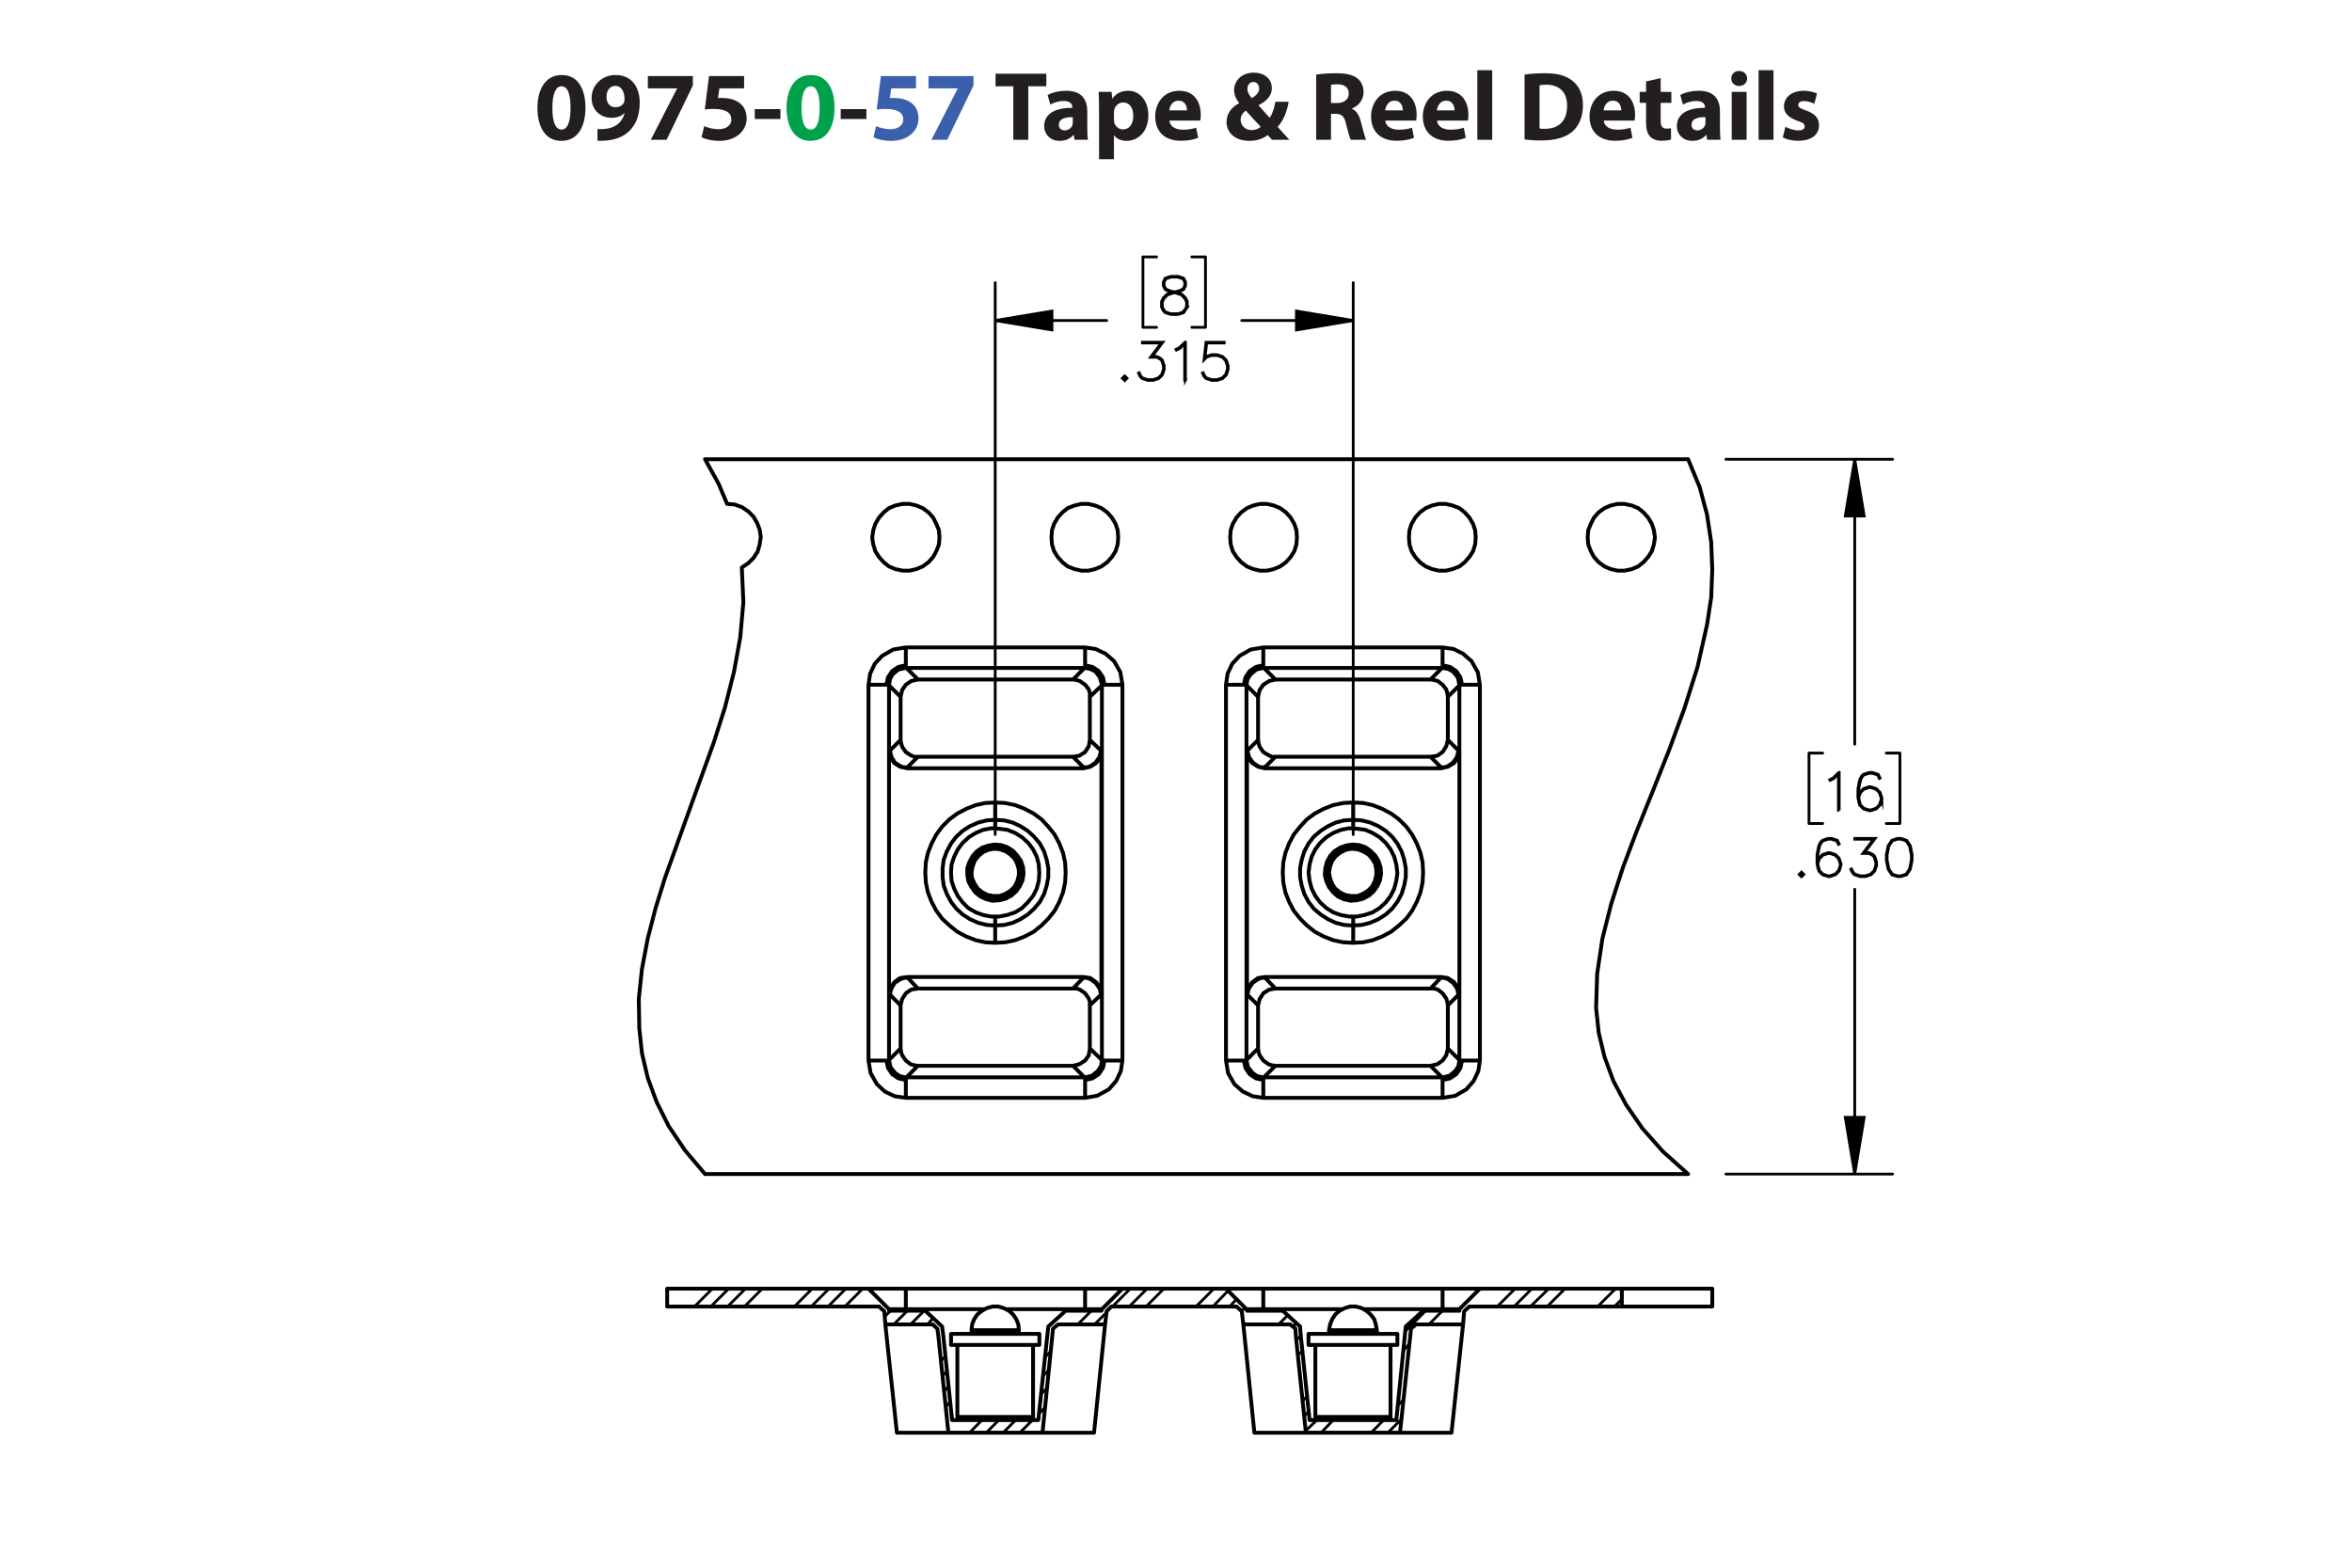 <?xml version="1.0" encoding="UTF-8"?><svg id="Layer_1" xmlns="http://www.w3.org/2000/svg" viewBox="0 0 432 288"><defs><style>.cls-1{stroke-width:.5px;}.cls-1,.cls-2,.cls-3,.cls-4{stroke:#000;}.cls-1,.cls-3{stroke-miterlimit:10;}.cls-2,.cls-3{stroke-width:.51px;}.cls-2,.cls-3,.cls-4{fill:none;}.cls-2,.cls-4{stroke-linecap:round;stroke-linejoin:round;}.cls-4{stroke-width:.709px;}.cls-5{fill:#00a14b;}.cls-6{fill:#231f20;}.cls-7{fill:#3a60ad;}</style></defs><path class="cls-6" d="m107.53,19.774c0,3.619-1.458,6.104-4.447,6.104-3.025,0-4.357-2.719-4.375-6.032,0-3.385,1.44-6.067,4.465-6.067,3.133,0,4.357,2.791,4.357,5.996Zm-6.068.072c-.018,2.683.63,3.961,1.692,3.961s1.639-1.333,1.639-3.997c0-2.593-.558-3.961-1.657-3.961-1.008,0-1.692,1.278-1.674,3.997Z"/><path class="cls-6" d="m109.741,23.699c.342.036.648.036,1.188,0,.828-.054,1.674-.288,2.305-.72.756-.522,1.26-1.278,1.476-2.161l-.054-.018c-.522.54-1.279.846-2.341.846-1.98,0-3.655-1.386-3.655-3.655,0-2.287,1.836-4.213,4.412-4.213,3.007,0,4.429,2.305,4.429,5.042,0,2.431-.774,4.213-2.053,5.383-1.116,1.008-2.647,1.566-4.465,1.639-.468.036-.936.018-1.242,0v-2.143Zm1.656-5.87c0,1.009.54,1.873,1.657,1.873.738,0,1.26-.36,1.512-.774.09-.162.144-.342.144-.684,0-1.243-.468-2.467-1.71-2.467-.936,0-1.621.828-1.603,2.052Z"/><path class="cls-6" d="m127.257,13.976v1.728l-4.825,9.975h-2.899l4.826-9.417v-.036h-5.366v-2.251h8.264Z"/><path class="cls-6" d="m136.671,16.227h-4.537l-.252,1.8c.252-.036.468-.036.756-.036,1.117,0,2.251.252,3.079.847.882.594,1.422,1.566,1.422,2.935,0,2.179-1.873,4.106-5.023,4.106-1.422,0-2.611-.324-3.259-.666l.486-2.052c.522.252,1.585.576,2.647.576,1.134,0,2.341-.54,2.341-1.783,0-1.206-.955-1.945-3.295-1.945-.648,0-1.099.036-1.585.108l.774-6.14h6.446v2.251Z"/><path class="cls-6" d="m143.348,20.044v1.818h-4.717v-1.818h4.717Z"/><path class="cls-5" d="m153.285,19.774c0,3.619-1.458,6.104-4.447,6.104-3.025,0-4.357-2.719-4.375-6.032,0-3.385,1.44-6.067,4.465-6.067,3.133,0,4.357,2.791,4.357,5.996Zm-6.068.072c-.018,2.683.63,3.961,1.692,3.961s1.639-1.333,1.639-3.997c0-2.593-.558-3.961-1.657-3.961-1.008,0-1.692,1.278-1.674,3.997Z"/><path class="cls-6" d="m159.134,20.044v1.818h-4.718v-1.818h4.718Z"/><path class="cls-7" d="m168.242,16.227h-4.537l-.252,1.8c.252-.036.468-.036.756-.036,1.117,0,2.251.252,3.079.847.882.594,1.422,1.566,1.422,2.935,0,2.179-1.873,4.106-5.023,4.106-1.422,0-2.611-.324-3.259-.666l.486-2.052c.522.252,1.585.576,2.647.576,1.134,0,2.341-.54,2.341-1.783,0-1.206-.955-1.945-3.295-1.945-.648,0-1.099.036-1.585.108l.774-6.14h6.446v2.251Z"/><path class="cls-7" d="m178.809,13.976v1.728l-4.826,9.975h-2.899l4.826-9.417v-.036h-5.366v-2.251h8.265Z"/><path class="cls-6" d="m186.115,15.849h-3.259v-2.305h9.327v2.305h-3.313v9.831h-2.754v-9.831Z"/><path class="cls-6" d="m197.366,25.68l-.162-.882h-.054c-.576.702-1.477,1.081-2.521,1.081-1.783,0-2.845-1.296-2.845-2.701,0-2.287,2.053-3.385,5.168-3.367v-.126c0-.468-.252-1.134-1.602-1.134-.9,0-1.855.306-2.431.666l-.504-1.765c.612-.342,1.818-.774,3.421-.774,2.935,0,3.871,1.728,3.871,3.799v3.061c0,.846.036,1.656.126,2.143h-2.466Zm-.324-4.159c-1.44-.018-2.557.324-2.557,1.386,0,.702.468,1.044,1.08,1.044.684,0,1.243-.45,1.422-1.008.036-.144.054-.306.054-.468v-.954Z"/><path class="cls-6" d="m201.864,19.828c0-1.152-.036-2.143-.072-2.953h2.377l.127,1.225h.036c.648-.936,1.657-1.423,2.935-1.423,1.927,0,3.655,1.675,3.655,4.483,0,3.205-2.035,4.718-3.998,4.718-1.062,0-1.891-.432-2.287-1.008h-.036v4.375h-2.737v-9.416Zm2.737,2.07c0,.216.018.414.054.576.18.738.81,1.296,1.603,1.296,1.188,0,1.891-.99,1.891-2.485,0-1.404-.63-2.466-1.855-2.466-.774,0-1.458.576-1.639,1.386-.036.144-.054.324-.054.486v1.206Z"/><path class="cls-6" d="m214.789,22.15c.09,1.135,1.206,1.675,2.485,1.675.936,0,1.692-.126,2.431-.36l.36,1.855c-.9.36-1.999.54-3.188.54-2.989,0-4.699-1.728-4.699-4.483,0-2.233,1.386-4.7,4.447-4.7,2.845,0,3.926,2.215,3.926,4.394,0,.468-.055.882-.091,1.08h-5.671Zm3.223-1.872c0-.666-.288-1.783-1.549-1.783-1.152,0-1.621,1.044-1.692,1.783h3.241Z"/><path class="cls-6" d="m233.636,25.68c-.252-.27-.504-.54-.792-.864-.792.612-1.891,1.062-3.331,1.062-2.935,0-4.231-1.747-4.231-3.439,0-1.602.919-2.754,2.305-3.475v-.072c-.521-.576-.918-1.477-.918-2.341,0-1.53,1.206-3.205,3.637-3.205,1.873,0,3.295,1.098,3.295,2.845,0,1.224-.72,2.269-2.394,3.115l-.018.072c.702.774,1.44,1.656,2.034,2.269.486-.756.864-1.873,1.026-2.953h2.449c-.324,1.837-.936,3.403-2.017,4.609.684.774,1.386,1.567,2.143,2.377h-3.188Zm-2.07-2.394c-.756-.756-1.746-1.855-2.737-2.971-.504.36-.954.882-.954,1.675,0,1.026.774,1.908,2.017,1.908.721,0,1.315-.27,1.675-.612Zm-2.449-6.986c0,.612.288,1.152.829,1.747.882-.612,1.332-1.081,1.332-1.783,0-.576-.342-1.206-1.062-1.206-.702,0-1.099.612-1.099,1.242Z"/><path class="cls-6" d="m241.752,13.706c.882-.144,2.196-.252,3.654-.252,1.801,0,3.062.27,3.926.954.72.576,1.116,1.422,1.116,2.539,0,1.548-1.099,2.61-2.143,2.989v.054c.846.342,1.315,1.152,1.62,2.269.378,1.368.757,2.953.99,3.421h-2.809c-.198-.342-.486-1.333-.847-2.827-.323-1.513-.846-1.927-1.962-1.945h-.828v4.771h-2.719v-11.974Zm2.719,5.222h1.08c1.368,0,2.179-.684,2.179-1.747,0-1.116-.757-1.674-2.017-1.692-.666,0-1.045.054-1.242.09v3.349Z"/><path class="cls-6" d="m254.442,22.15c.09,1.135,1.206,1.675,2.484,1.675.936,0,1.692-.126,2.431-.36l.36,1.855c-.9.36-1.999.54-3.188.54-2.988,0-4.699-1.728-4.699-4.483,0-2.233,1.387-4.7,4.447-4.7,2.845,0,3.926,2.215,3.926,4.394,0,.468-.055.882-.091,1.08h-5.671Zm3.223-1.872c0-.666-.288-1.783-1.549-1.783-1.152,0-1.62,1.044-1.692,1.783h3.241Z"/><path class="cls-6" d="m263.946,22.15c.09,1.135,1.206,1.675,2.484,1.675.936,0,1.692-.126,2.431-.36l.36,1.855c-.9.36-1.999.54-3.188.54-2.988,0-4.699-1.728-4.699-4.483,0-2.233,1.387-4.7,4.447-4.7,2.845,0,3.926,2.215,3.926,4.394,0,.468-.055.882-.091,1.08h-5.671Zm3.223-1.872c0-.666-.288-1.783-1.549-1.783-1.152,0-1.62,1.044-1.692,1.783h3.241Z"/><path class="cls-6" d="m271.344,12.896h2.736v12.784h-2.736v-12.784Z"/><path class="cls-6" d="m280.019,13.706c1.008-.162,2.322-.252,3.709-.252,2.305,0,3.799.414,4.969,1.296,1.261.936,2.053,2.431,2.053,4.573,0,2.323-.846,3.925-2.017,4.915-1.278,1.062-3.223,1.566-5.6,1.566-1.422,0-2.431-.09-3.114-.18v-11.919Zm2.755,9.903c.233.054.611.054.954.054,2.484.018,4.104-1.351,4.104-4.249.019-2.521-1.458-3.853-3.816-3.853-.612,0-1.009.054-1.242.108v7.94Z"/><path class="cls-6" d="m294.563,22.15c.091,1.135,1.207,1.675,2.485,1.675.935,0,1.692-.126,2.431-.36l.36,1.855c-.9.36-1.999.54-3.188.54-2.988,0-4.699-1.728-4.699-4.483,0-2.233,1.387-4.7,4.447-4.7,2.845,0,3.925,2.215,3.925,4.394,0,.468-.054.882-.09,1.08h-5.672Zm3.224-1.872c0-.666-.288-1.783-1.549-1.783-1.152,0-1.62,1.044-1.692,1.783h3.241Z"/><path class="cls-6" d="m305.022,14.354v2.521h1.963v2.017h-1.963v3.187c0,1.062.252,1.548,1.08,1.548.343,0,.612-.036.81-.072l.018,2.07c-.359.144-1.008.234-1.782.234-.882,0-1.62-.306-2.053-.756-.504-.522-.756-1.368-.756-2.611v-3.601h-1.171v-2.017h1.171v-1.909l2.683-.612Z"/><path class="cls-6" d="m313.572,25.68l-.162-.882h-.054c-.576.702-1.477,1.081-2.521,1.081-1.783,0-2.845-1.296-2.845-2.701,0-2.287,2.053-3.385,5.167-3.367v-.126c0-.468-.252-1.134-1.603-1.134-.9,0-1.855.306-2.431.666l-.504-1.765c.612-.342,1.818-.774,3.421-.774,2.935,0,3.871,1.728,3.871,3.799v3.061c0,.846.036,1.656.126,2.143h-2.467Zm-.324-4.159c-1.44-.018-2.557.324-2.557,1.386,0,.702.469,1.044,1.081,1.044.684,0,1.242-.45,1.422-1.008.036-.144.054-.306.054-.468v-.954Z"/><path class="cls-6" d="m320.897,14.426c0,.756-.576,1.369-1.476,1.369-.865,0-1.441-.612-1.423-1.369-.019-.792.558-1.386,1.44-1.386.882,0,1.44.594,1.458,1.386Zm-2.826,11.253v-8.805h2.736v8.805h-2.736Z"/><path class="cls-6" d="m323.003,12.896h2.736v12.784h-2.736v-12.784Z"/><path class="cls-6" d="m327.935,23.285c.505.306,1.549.666,2.359.666.828,0,1.17-.288,1.17-.738s-.271-.666-1.296-1.008c-1.819-.612-2.522-1.603-2.503-2.647,0-1.638,1.404-2.881,3.583-2.881,1.026,0,1.944.234,2.484.504l-.486,1.891c-.396-.216-1.152-.504-1.908-.504-.666,0-1.044.271-1.044.72,0,.415.342.63,1.422,1.008,1.675.576,2.377,1.423,2.394,2.719,0,1.639-1.296,2.845-3.816,2.845-1.152,0-2.179-.252-2.846-.612l.486-1.962Z"/><path class="cls-1" d="m218.083,56.423l-.682,1.027-1.021.329h-1.333l-1.012-.329-.357-.347-.339-.68v-1.019l.339-.685.682-.671,1.044-.347-.705-.169-.687-.347-.343-.69v-.694l.343-.699,1.035-.338h1.333l1.03.338.348.699v.694l-.348.69-.686.347-.701.169.036.009,1.003.338.686.671.334.685v1.019Zm-.146-.037v-.946l-.32-.625-.626-.64-.967-.315-.311-.087-.307.087-.966.315-.632.64-.316.625v.946l.316.625.302.31.957.315h1.292l.947-.315.632-.936Zm-.329-3.928v-.622l-.311-.607-.938-.315h-1.292l-.939.315-.311.607v.622l.311.617.627.306.957.247.957-.247.627-.306.311-.617Z"/><path class="cls-1" d="m207.009,69.491l-.43.42-.43-.42.43-.429.43.429Zm-.206,0l-.224-.224-.225.224.225.224.224-.224Z"/><path class="cls-1" d="m213.838,67.865l-.334,1.01-.686.68-1.012.329h-1.002l-1.011-.329-.357-.347-.33-.662.133-.073.325.644.302.31.957.315h.966l.957-.315.627-.63.32-.955v-.635l-.32-.955-.311-.297-.627-.32h-1.117l1.968-2.617h-3.456v-.151h3.758l-1.968,2.617h.852l.686.338.348.356.334,1.01v.676Z"/><path class="cls-1" d="m217.742,69.82h-.152v-6.701l-.859.873-.668.324-.074-.127.646-.329,1.002-.991h.105v6.952Z"/><path class="cls-1" d="m225.583,67.865l-.334,1.01-.686.68-1.012.329h-1.003l-1.012-.329-.356-.347-.33-.662.133-.073.325.644.302.31.957.315h.966l.957-.315.627-.63.32-.955v-.635l-.32-.955-.627-.626-.957-.32h-.966l-.957.32-.457.471.352-3.229h3.35v.151h-3.217l-.298,2.663.196-.188,1.012-.334h1.003l1.012.334.686.685.334,1.01v.676Z"/><path class="cls-1" d="m337.818,148.869h-.151v-6.702l-.86.873-.668.324-.073-.127.645-.329,1.002-.991h.105v6.953Z"/><path class="cls-1" d="m345.656,146.914l-.334,1.01-.686.681-1.012.328h-.348l-1.011-.328-.686-.681-.334-1.338v-1.659l.325-1.654.338-.676.357-.343,1.011-.338h.678l1.029.338.339.681-.133.078-.32-.63-.939-.315h-.636l-.956.315-.298.31-.32.635-.329,1.622v1.169l.188-.561.686-.685,1.011-.338h.348l1.012.338.686.685.334,1.009v.348Zm-.146-.022v-.306l-.32-.956-.627-.625-.956-.32h-.311l-.956.32-.627.625-.32.946.32,1.27.627.631.956.315h.311l.956-.315.627-.631.32-.954Z"/><path class="cls-1" d="m331.315,160.644l-.43.421-.431-.421.431-.429.43.429Zm-.206,0l-.224-.224-.225.224.225.224.224-.224Z"/><path class="cls-1" d="m338.147,159.019l-.334,1.01-.686.681-1.013.328h-.348l-1.012-.328-.688-.681-.334-1.339v-1.658l.325-1.653.339-.676.357-.343,1.012-.338h.678l1.03.338.339.681-.133.078-.32-.631-.94-.315h-.636l-.957.315-.298.31-.32.635-.33,1.622v1.169l.188-.561.688-.685,1.012-.338h.348l1.013.338.686.685.334,1.01v.347Zm-.146-.022v-.307l-.32-.954-.627-.626-.957-.32h-.311l-.957.32-.628.626-.32.945.32,1.27.628.631.957.315h.311l.957-.315.627-.631.32-.954Z"/><path class="cls-1" d="m344.677,159.019l-.334,1.01-.686.681-1.013.328h-1.003l-1.012-.328-.357-.348-.329-.662.133-.073.325.644.302.31.957.315h.967l.957-.315.627-.631.32-.954v-.635l-.32-.955-.311-.297-.627-.32h-1.117l1.969-2.617h-3.457v-.15h3.759l-1.969,2.617h.852l.688.338.348.356.334,1.01v.676Z"/><path class="cls-1" d="m351.207,158.036l-.325,1.654-.686,1.019-1.022.328h-.678l-1.02-.328-.683-1.019-.33-1.654v-1.005l.33-1.653.683-1.019,1.02-.338h.678l1.022.338.686,1.019.325,1.653v1.005Zm-.146-.022v-.959l-.329-1.622-.628-.945-.947-.315h-.637l-.948.315-.632.945-.325,1.622v.959l.325,1.622.632.945.948.315h.637l.947-.315.628-.945.329-1.622Z"/><path class="cls-3" d="m340.664,215.692l-1.738-10.428h3.476l-1.738,10.428m0-131.319l1.738,10.428h-3.476l1.738-10.428m-92.116-25.491l-10.428,1.738v-3.476l10.428,1.738m-65.756,0l10.428-1.738v3.476l-10.428-1.738"/><path class="cls-2" d="m340.664,215.692v-52.334m0-78.984v52.334m-23.657,78.984h30.609m-30.609-131.319h30.609m1.352,66.915h-2.51m2.51-12.939v12.939m-2.51-12.939h2.51m-16.704,12.939h2.51m-2.51-12.939v12.939m2.51-12.939h-2.51m-83.716-79.467h-20.47m-45.286,0h20.47m45.286,94.434V51.929m-65.756,101.386V51.929m38.623,8.207h-2.51m2.51-12.939v12.939m-2.51-12.939h2.51m-11.49,12.939h2.51m-2.51-12.939v12.939m2.51-12.939h-2.51"/><path d="m340.664,215.692l-1.738-10.428h3.476m-1.738-120.891l1.738,10.428h-3.476m-90.378-35.919l-10.428,1.738v-3.476m-55.328,1.738l10.428-1.738v3.476"/><path class="cls-2" d="m136.734,240.024l3.283-3.283m15.16,3.283l3.283-3.283m11.877,6.566l1.062-1.159m2.317,16.222l.869-.869m35.919-17.477l3.283-3.283m-22.884,22.884l1.062-1.062m-4.635,4.635l2.317-2.317m38.43-19.988l.579-.676m9.752,8.69l.869-.772m23.174-4.828l2.51-2.51m-7.145,7.242l.966-1.062m-16.125,16.222l2.221-2.317m39.299-20.857l3.283-3.283m-153.817,3.283l3.283-3.283m15.16,3.283l3.283-3.283m11.877,6.566l2.51-2.51m3.669,14.773l.772-.869m33.216-14.677l3.283-3.283m-19.505,19.408l1.062-1.062m-8.014,8.111l2.317-2.317m39.299-20.857l1.255-1.352m11.008,7.532l.869-.869m19.119-.772l3.766-3.766m-22.015,22.015l2.028-1.931m39.203-20.857l3.38-3.283m-153.913,3.283l3.283-3.283m15.16,3.283l3.283-3.283m11.877,6.566l2.51-2.51m6.469,11.973l.772-.869m30.416-11.877l3.283-3.283m-6.566,6.566l2.221-2.221m-11.684,11.684l1.062-1.062m-11.49,11.49l2.317-2.317m39.299-20.857l2.8-2.897m11.877,6.566l.676-.579m1.448,16.994l.869-.869m37.658-19.215l3.283-3.283m-26.457,26.457l2.51-2.51m39.106-20.663l1.352-1.352m-170.328,1.352l3.283-3.283m15.063,3.283l3.283-3.283m13.325,5.118l1.062-1.062m9.27,9.173l.772-.772m24.333-5.89l2.51-2.51m-8.497,8.497l1.062-1.062m-14.966,14.966l2.317-2.317m39.299-20.857l3.283-3.283m11.877,6.566l1.641-1.641m2.8,15.642l.869-.869m34.857-16.415l3.283-3.283m-21.629,21.532l1.062-1.062m-5.89,5.987l2.317-2.317m39.299-20.857l3.283-3.283"/><path class="cls-4" d="m252.893,244.369h-8.787m-56.969,0h-8.69m86.419-3.573v-.29m-65.659.29v-.29m-32.733,0v.29m65.659-.29v.29m22.788,20.084h-12.842m13.325-.579h-13.808m15.063-15.256h-16.318m16.318,2.028h-16.318m-51.079,13.808h-12.842m13.325-.579h-13.904m15.063-15.256h-16.222m16.222,2.028h-16.222m57.355-10.332h32.926m-98.586,0h32.926m-14.484,3.766h14.387m-32.733,0h14.291m69.715,0h14.387m-32.733,0h14.387m-80.143-.483v.483m-6.856-3.766h6.856m0,0v3.283m65.659,0v.483m-6.856-3.766h6.856m0,0v3.283m-32.733,0v.483m0-3.766h6.856m-6.856,0v3.283m65.659,0v.483m0-3.766h6.856m-6.856,0v3.283m3.09.483h-3.09m0,0h-.097m-62.473,0h-3.09m0,0h-.097m-35.919,0h0m3.09,0h.097m-.097,0h-3.09m65.659,0h0m3.09,0h.097m-.097,0h-3.09m39.782,2.8l-2.124,19.891m0,0h-4.055m-97.813,0l-2.124-19.891m6.18,19.891h-4.055m92.406,0h5.407m-28.098,0h5.407m-9.463,0l-2.028-19.891m6.083,19.891h-4.055m-27.422-19.891l-2.028,19.891m0,0h-4.152m-5.311,0h5.311m-28.002,0h5.407m28.774-19.891l.29-2.414m65.466,2.414l.193-2.414m-106.31,2.414l-.193-2.414m65.949,2.414l-.29-2.414m39.975-.097v-.29m-39.009.29l-.097-.29m-65.659.29v-.29m39.009.29l.097-.29m65.659.29h-6.662m-25.781,0h-6.566m-26.747,0h-6.566m-25.781,0h-6.662m65.08,2.51h8.594m23.077,0h8.69m-106.117,0h8.69m23.077,0h8.594m94.916-6.566h-26.071m-112.297,0h-36.982m102.641,0h-19.022m65.659,0l-3.766,3.766m-9.849,3.186l3.186-2.897m-4.925,20.084l1.738-17.187m-3.283,17.187h1.545m-15.932,0h1.545m-3.283-17.187l.097,1.448,1.641,15.739m-4.924-20.084l3.186,2.897m-9.849-3.186l-3.766-3.766m-19.022,0l-3.766,3.766m-9.849,3.186l3.186-2.897m-5.021,20.084l1.835-17.187m-3.283,17.187h1.448m-15.835,0h1.545m-3.38-17.187l.193,1.448,1.641,15.739m-4.924-20.084l3.09,2.897m-9.752-3.186l-3.766-3.766m1.931,3.283h-38.913m38.913,0l.966.869m8.883,2.414l.869.772m0,0l.193,1.448,1.835,17.67m0,0h17.284m0,0l1.931-19.119m0,0l.579-.483.386-.29m8.883-2.414l.869-.869m22.981,0h-22.981m22.981,0l.966.869m8.883,2.414l.966.772m0,0l.097,1.448,1.835,17.67m0,0h17.284m0,0l2.028-19.119m0,0l.579-.483.29-.29m8.883-2.414l.966-.869m28.002,0h-28.002m-147.347,0v-3.283m175.349,0h16.608m-16.608,0v3.283m0,0h16.608m-59.576,20.857l.483-.579m-13.808,0l.483.579m-.483-13.808v13.228m13.808,0v-13.228m-15.063-2.028v2.028m16.318,0v-2.028m-67.397,15.835l.483-.579m-13.904,0l.579.579m-.579-13.808v13.228m13.904,0v-13.228m-15.063-2.028v2.028m16.222,0v-2.028m53.203-.676v.676m8.787,0v-.676m0,0l-.193-1.062-.29-.966-.676-.869-.772-.676-.869-.483-1.062-.29h-1.062l-.966.29-.966.483-.772.676-.579.869-.386.966-.193,1.062m-65.659,0v.676m8.69,0v-.676m0,0l-.097-1.062-.386-.966-.579-.869-.772-.676-.966-.483-.966-.29h-1.062l-1.062.29-.869.483-.869.676-.579.869-.386.966-.097,1.062m136.05-4.345v-3.283"/><path class="cls-4" d="m248.548,170.02v-1.545m0-17.863v1.545m-65.756-1.545v1.545m0,17.863v-1.545m17.38,16.222v-.676l-.193-.579-.676-.966-.966-.676-.579-.193h-.676m68.846,3.09l-.097-.676-.193-.579-.676-.966-.869-.676-.676-.193h-.676m-31.671-45.672l.097.579.193.676.676.966.966.579.579.29h.676m31.671-3.09l-.29,1.159-.676,1.062-.966.676-1.255.193m-31.671,45.672l.29-1.159.676-1.062,1.062-.676,1.159-.193m-68.846,3.09l.29-1.159.676-1.062.966-.676,1.255-.193m31.574-45.672l-.193,1.159-.676,1.062-1.062.676-1.159.193m-31.671-3.09l.097.579.193.676.676.966.869.579.676.29h.676m14.194,30.995l-1.545-.097-1.545-.386-1.545-.676-1.352-.869-1.159-1.062-.966-1.255-.772-1.448-.579-1.545-.193-1.545v-1.641l.193-1.545.579-1.545.772-1.448.966-1.255,1.159-1.062,1.352-.869,1.545-.676,1.545-.386,1.545-.097m65.756,19.408l-1.641-.097-1.545-.386-1.448-.676-1.352-.869-1.255-1.062-.966-1.255-.772-1.448-.483-1.545-.29-1.545v-1.641l.29-1.545.483-1.545.772-1.448.966-1.255,1.255-1.062,1.352-.869,1.448-.676,1.545-.386,1.641-.097m-65.756,0l1.641.097,1.545.386,1.448.676,1.352.869,1.159,1.062,1.062,1.255.772,1.448.483,1.545.29,1.545v1.641l-.29,1.545-.483,1.545-.772,1.448-1.062,1.255-1.159,1.062-1.352.869-1.448.676-1.545.386-1.641.097m0,0v3.186m0-25.781v3.186m65.756,0l1.545.097,1.545.386,1.545.676,1.352.869,1.159,1.062.966,1.255.772,1.448.483,1.545.29,1.545v1.641l-.29,1.545-.483,1.545-.772,1.448-.966,1.255-1.159,1.062-1.352.869-1.545.676-1.545.386-1.545.097m0,0v3.186m0-25.781v3.186m-14.291,30.995h28.485m0,0l1.931-2.028m-32.347,0l1.931,2.028m30.416-2.028v-.097m3.186,3.283l-.097-.676-.193-.579-.676-.966-.966-.676-.579-.193-.676-.097m-32.347,0v-.097m0,.097l-.676.097-.579.193-.966.676-.676.966-.193.579-.097.676m-62.473-3.186l-.676.097-.579.193-1.062.676-.579.966-.193.579-.097.676m5.118-1.159h28.485m0,0l1.931-2.028m-32.347,0v-.097m0,.097l1.931,2.028m30.416-2.028v-.097m3.186,3.283l-.097-.676-.193-.579-.676-.966-.966-.676-.579-.193-.676-.097m-30.416-40.554h28.485m-28.485,0l-1.931,1.931m32.347,0l-1.931-1.931m37.175,0h28.485m-28.485,0l-1.931,1.931m32.347,0l-1.931-1.931m-96.075,1.931v.193m-3.186-3.283l.097.579.193.676.579.966,1.062.676.579.193h.676m65.659,0v.193m-3.186-3.283l.097.579.193.676.676.966.966.676.579.193h.676m-49.534,6.469l-1.835.097-1.738.386-1.738.676-1.641.869-1.448,1.062-1.352,1.352-1.062,1.448-.869,1.641-.676,1.738-.386,1.738-.097,1.835.097,1.835.386,1.835.676,1.738.869,1.641,1.062,1.448,1.352,1.255,1.448,1.159,1.641.869,1.738.676,1.738.386,1.835.097m0,0l1.835-.097,1.835-.386,1.738-.676,1.641-.869,1.448-1.159,1.255-1.255,1.159-1.448.869-1.641.676-1.738.386-1.835.097-1.835-.097-1.835-.386-1.738-.676-1.738-.869-1.641-1.159-1.448-1.255-1.352-1.448-1.062-1.641-.869-1.738-.676-1.835-.386-1.835-.097m-16.125,32.057h32.347m0,0l1.255.193,1.062.772.772,1.062.193.579v.676m-3.283-41.617h-32.347m0,0l-1.352-.29-1.062-.676-.676-1.062-.193-.676-.097-.579m0,44.899l.29-1.255.676-1.062,1.062-.772,1.352-.193m81.881-32.057l-1.835.097-1.835.386-1.738.676-1.641.869-1.448,1.062-1.255,1.352-1.159,1.448-.869,1.641-.676,1.738-.386,1.738-.097,1.835.097,1.835.386,1.835.676,1.738.869,1.641,1.159,1.448,1.255,1.255,1.448,1.159,1.641.869,1.738.676,1.835.386,1.835.097m0,0l1.835-.097,1.738-.386,1.738-.676,1.641-.869,1.448-1.159,1.352-1.255,1.062-1.448.869-1.641.676-1.738.386-1.835.097-1.835-.097-1.835-.386-1.738-.676-1.738-.869-1.641-1.062-1.448-1.352-1.352-1.448-1.062-1.641-.869-1.738-.676-1.738-.386-1.835-.097m-16.222,32.057h32.347m0,0l1.255.193,1.159.772.676,1.062.193.579.097.676m-3.38-41.617h-32.347m0,0l-1.255-.29-1.062-.676-.772-1.062-.193-.676v-.579m0,44.899l.193-1.255.772-1.062,1.062-.772,1.255-.193m32.347-38.527v.193m3.38-3.283l-.29,1.255-.676,1.062-1.159.676-1.255.29m0-.193h.676l.579-.193.966-.676.676-.966.193-.676.097-.579m-68.846,3.09v.193m3.283-3.283l-.193,1.255-.772,1.062-1.062.676-1.255.29m0-.193h.676l.579-.193.966-.676.676-.966.193-.676.097-.579m32.057,57.935h28.485m-94.144,0h28.485m2.124,2.124l-2.124-2.124m3.09-3.186l-.193,1.255-.676.966-1.062.676-1.159.29m37.175,0l-2.124,2.124m-1.062-5.311l.097.676.193.579.676.966.966.676.579.193.676.097m-65.659,0l-2.124,2.124m-1.062-5.311l.097.676.193.579.676.966.869.676.676.193.676.097m96.268,2.124l-2.124-2.124m3.186-3.186l-.29,1.255-.676.966-.966.676-1.255.29m-99.261-57.935h-.193m2.124-1.931l-1.931,1.931m1.931-9.849v7.918m0,56.679l-2.124,2.124m2.124-10.042v7.918m-1.931-9.849l1.931,1.931m-1.931-1.931h-.193m0,0v-44.899m65.853,0h-.097m2.028-1.931l-1.931,1.931m1.931-9.849v7.918m0,56.679l-2.124,2.124m2.124-10.042v7.918m-1.931-9.849l1.931,1.931m-1.931-1.931h-.097m0,0v-44.899m-65.756-11.973l2.124,2.124m0,0l.29-1.255.676-.966.966-.676,1.255-.29m60.349,1.062l2.124,2.124m0,0l.29-1.255.676-.966,1.062-.676,1.159-.29m-34.085,59.866l2.028-1.931m-2.028,1.931v7.918m2.221,2.124l-2.221-2.124m0-64.597v7.918m2.028,1.931l-2.028-1.931m2.028,1.931h.097m0,44.899v-44.899m-.097,44.899h.097m29.836-60.059l2.124,2.124m0,0h28.485m-96.268-2.124l2.124,2.124m0,0h28.485m3.09,3.186l2.221-2.124m-5.311-1.062l2.124-2.124m.966,5.311v-.676l-.193-.676-.676-.869-.966-.676-.579-.193-.676-.097m68.846,59.866l1.931-1.931m-1.931,1.931v7.918m2.124,2.124l-2.124-2.124m0-64.597v7.918m1.931,1.931l-1.931-1.931m1.931,1.931h.193m0,44.899v-44.899m-.193,44.899h.193m-2.124-54.748l2.124-2.124m-5.311-1.062l2.124-2.124m1.062,5.311l-.097-.676-.193-.676-.676-.869-.869-.676-.676-.193-.676-.097m5.311.966l-.29-1.352-.869-1.062-.869-.483-1.062-.193m-36.016,72.129l.29,1.255.869,1.062.869.579,1.062.193m-68.749-3.09l.29,1.255.869,1.062.869.579,1.062.193m32.926,0l1.255-.29,1.062-.869.579-.869.193-1.062m62.569,3.09l1.255-.29,1.062-.869.579-.869.193-1.062m-65.659-69.039l-.386-1.352-.772-1.062-.966-.483-.966-.193m32.733,0l-1.255.29-1.062.869-.579.869-.193,1.062m-62.569-3.09l-1.352.29-1.062.869-.483.869-.193,1.062m146.768,89.895l-4.635-4.152-3.766-4.248-2.993-4.345-2.317-4.345-1.641-4.442-1.062-4.442-.483-4.538.193-6.276.966-6.469,1.641-6.469,2.124-6.566,2.51-6.662,2.993-7.435,2.993-7.532,2.8-7.628,2.414-7.628,1.738-7.725.772-5.021.193-5.118-.193-5.021-.772-5.118-1.352-5.021-2.124-5.118m-18.443,14.387l.097,1.255.483,1.255.579,1.062.869.966,1.062.772,1.159.483,1.255.29h1.255l1.352-.29,1.159-.483.966-.772.869-.966.676-1.062.386-1.255.193-1.255m0,0l-.193-1.352-.386-1.159-.676-1.159-.869-.966-.966-.772-1.159-.483-1.352-.29h-1.255l-1.255.29-1.159.483-1.062.772-.869.966-.579,1.159-.483,1.159-.097,1.352m-32.83,0l.097,1.255.386,1.255.676,1.062.869.966,1.062.772,1.159.483,1.255.29h1.255l1.255-.29,1.255-.483.966-.772.869-.966.676-1.062.386-1.255.097-1.255m0,0l-.097-1.352-.386-1.159-.676-1.159-.869-.966-.966-.772-1.255-.483-1.255-.29h-1.255l-1.255.29-1.159.483-1.062.772-.869.966-.676,1.159-.386,1.159-.097,1.352m-32.83,0l.097,1.255.386,1.255.676,1.062.869.966,1.062.772,1.159.483,1.255.29h1.255l1.255-.29,1.159-.483,1.062-.772.869-.966.676-1.062.386-1.255.097-1.255m0,0l-.097-1.352-.386-1.159-.676-1.159-.869-.966-1.062-.772-1.159-.483-1.255-.29h-1.255l-1.255.29-1.159.483-1.062.772-.869.966-.676,1.159-.386,1.159-.097,1.352m-32.83,0l.097,1.255.386,1.255.676,1.062.869.966.966.772,1.255.483,1.255.29h1.255l1.255-.29,1.159-.483,1.062-.772.869-.966.676-1.062.386-1.255.097-1.255m0,0l-.097-1.352-.386-1.159-.676-1.159-.869-.966-1.062-.772-1.159-.483-1.255-.29h-1.255l-1.255.29-1.255.483-.966.772-.869.966-.676,1.159-.386,1.159-.097,1.352m-32.926,0l.193,1.255.386,1.255.676,1.062.869.966.966.772,1.159.483,1.352.29h1.255l1.255-.29,1.159-.483,1.062-.772.869-.966.579-1.062.483-1.255.097-1.255m0,0l-.097-1.352-.483-1.159-.579-1.159-.869-.966-1.062-.772-1.159-.483-1.255-.29h-1.255l-1.352.29-1.159.483-.966.772-.869.966-.676,1.159-.386,1.159-.193,1.352m-23.946,5.504l.29,6.373-.579,6.469-1.159,6.373-1.641,6.469-2.028,6.373-4.538,12.553-4.442,12.359-1.738,5.6-1.448,5.6-1.062,5.6-.579,5.504.097,5.407.483,4.538,1.062,4.538,1.641,4.442,2.221,4.442,2.993,4.442,3.669,4.345m0,0h180.563m0-131.319h-180.563m0,0l2.51,4.538,1.545,3.669m0,0l1.352.097,1.352.483,1.159.772.966.966.676,1.159.483,1.255.193,1.352-.193,1.352-.386,1.352-.772,1.159-.966.966-1.159.772m63.052,97.427h-32.926m32.926-3.283v-.483m0,0h-.097m-32.733,0h32.733m-32.83,0h.097m-.097.483v-.483m98.586,3.766h-32.926m32.926-3.283v-.483m0,0h-.097m-32.733,0h32.733m-32.83,0h.097m-.097.483v-.483m-65.659,3.766l-2.028-.29-1.835-.869-1.448-1.352-1.159-2.028-.386-2.317m6.856,6.856v-3.283m-3.573-3.573l.29,1.352.772,1.159,1.159.772,1.352.29m32.926,3.283v-3.283m6.856-3.573l-.29,1.931-.869,1.835-1.352,1.545-2.124,1.159-2.221.386m0-3.283l1.352-.29,1.159-.772.772-1.159.29-1.352m29.16,6.856l-1.931-.29-1.835-.869-1.545-1.352-1.159-2.028-.386-2.317m6.856,6.856v-3.283m-3.573-3.573l.29,1.352.772,1.159,1.159.772,1.352.29m-25.878-72.612v69.039m-3.283-69.039h-.483m0,.097v-.097m0,.097v68.846m0,0h0v.097m.483,0h-.483m3.766,0h-3.283m-43.355,0v-69.039m0,69.039h3.283m0,0h.483m0-.097h0v.097m0-68.942v68.846m0-68.846v-.097m-.483,0h.483m108.531,0v69.039m-3.283-69.039h-.483m0,.097v-.097m0,.097v68.846m0,0h0v.097m.483,0h-.483m-42.872,0v-69.039m0,69.039h3.283m0,0h.483m0-.097h0v.097m0-68.942v68.846m0-68.846v-.097m-.483,0h.483m-3.766,0l.29-2.028.869-1.835,1.352-1.448,2.028-1.159,2.317-.386m-6.856,6.856h3.283m3.573-3.573l-1.352.29-1.159.772-.772,1.159-.29,1.352m3.573-6.856h32.926m-32.926,0v3.283m0,0v.483m0,0h.097m0,0h32.733m.097,0h-.097m.097-.483v.483m-105.441,3.09l.29-2.028.869-1.835,1.352-1.448,2.028-1.159,2.317-.386m-6.856,6.856h3.283m3.573-3.573l-1.352.29-1.159.772-.772,1.159-.29,1.352m3.573-6.856h32.926m-32.926,0v3.283m0,0v.483m0,0h.097m0,0h32.733m.097,0h-.097m.097-.483v.483m6.856,3.09h-3.283m-3.573-6.856l1.931.29,1.835.869,1.545,1.352,1.159,2.028.386,2.317m-6.856-6.856v3.283m3.573,3.573l-.29-1.352-.772-1.159-1.159-.772-1.352-.29m65.659,79.467v-3.283m6.856-3.573l-.29,1.931-.869,1.835-1.352,1.545-2.028,1.159-2.317.386m6.856-6.856h-3.283m-3.573,3.573l1.352-.29,1.159-.772.772-1.159.29-1.352m3.283-69.039h-3.283m-3.573-6.856l2.028.29,1.738.869,1.545,1.352,1.159,2.028.386,2.317m-6.856-6.856v3.283m3.573,3.573l-.29-1.352-.772-1.159-1.159-.772-1.352-.29m-16.898,42.582h1.062l1.062-.29.966-.579.869-.676.579-.966.29-1.062.193-1.062-.193-1.062-.386-1.062-.676-.869-.869-.676-.966-.483-1.062-.193h-1.062l-1.062.29-.966.483-.772.772-.676.966-.29.966-.097,1.159.097,1.062.483.966.579.869.869.772.966.483,1.062.193m0,.676l1.159-.097,1.159-.29,1.062-.579.869-.772.676-.966.483-1.062.193-1.255-.097-1.159-.386-1.159-.579-.966-.869-.869-.966-.676-1.159-.386-1.255-.097-1.159.193-1.062.386-1.062.676-.772.869-.579,1.062-.29,1.159-.097,1.255.29,1.159.483,1.062.772.966.869.772,1.062.483,1.255.29m1.255-13.228l1.448.193,1.352.579,1.255.772,1.159,1.062.869,1.159.676,1.352.386,1.448.193,1.545-.193,1.448-.386,1.448-.676,1.352-.869,1.159-1.159,1.062-1.255.772-1.448.483-1.448.29h-1.448l-1.545-.29-1.352-.483-1.255-.772-1.159-1.062-.869-1.159-.676-1.352-.386-1.448-.193-1.545.193-1.448.386-1.448.676-1.352.869-1.159,1.159-1.062,1.255-.772,1.448-.579,1.448-.29,1.545.097m-66.915,12.553h1.062l1.062-.29.966-.579.772-.676.579-.966.386-1.062.097-1.062-.097-1.062-.483-1.062-.579-.869-.869-.676-.966-.483-1.062-.193h-1.159l-1.062.29-.869.483-.869.772-.579.966-.386.966-.097,1.159.193,1.062.386.966.676.869.869.772.966.483,1.062.193m-.097.676l1.255-.097,1.159-.29,1.062-.579.869-.772.676-.966.483-1.062.193-1.255-.097-1.159-.386-1.159-.676-.966-.772-.869-1.062-.676-1.159-.386-1.159-.097-1.159.193-1.159.386-.966.676-.772.869-.579,1.062-.386,1.159v1.255l.193,1.159.579,1.062.676.966.966.772,1.062.483,1.159.29m1.255-13.228l1.448.193,1.448.579,1.255.772,1.159,1.062.869,1.159.676,1.352.386,1.448.097,1.545-.097,1.448-.386,1.448-.676,1.352-.966,1.159-1.062,1.062-1.255.772-1.448.483-1.448.29h-1.545l-1.448-.29-1.352-.483-1.352-.772-1.062-1.062-.869-1.159-.676-1.352-.483-1.448-.097-1.545.097-1.448.483-1.448.676-1.352.869-1.159,1.159-1.062,1.255-.772,1.352-.579,1.545-.29,1.448.097m62.666,4.345l.966-.483,1.062-.193,1.062.097,1.062.386.966.579.676.772.579.966.193,1.062v1.062l-.29,1.062-.483.966-.772.772-.966.579-.966.386h-1.159l-1.062-.193-.966-.483-.869-.676-.579-.869-.386-1.062-.193-1.062.193-1.062.386-1.062.676-.869.869-.676m-65.756,0l1.062-.483,1.062-.193,1.062.097,1.062.386.869.579.772.772.483.966.29,1.062v1.062l-.29,1.062-.483.966-.772.772-.966.579-1.062.386h-1.062l-1.062-.193-.966-.483-.869-.676-.579-.869-.483-1.062-.097-1.062.193-1.062.386-1.062.676-.869.772-.676"/></svg>
